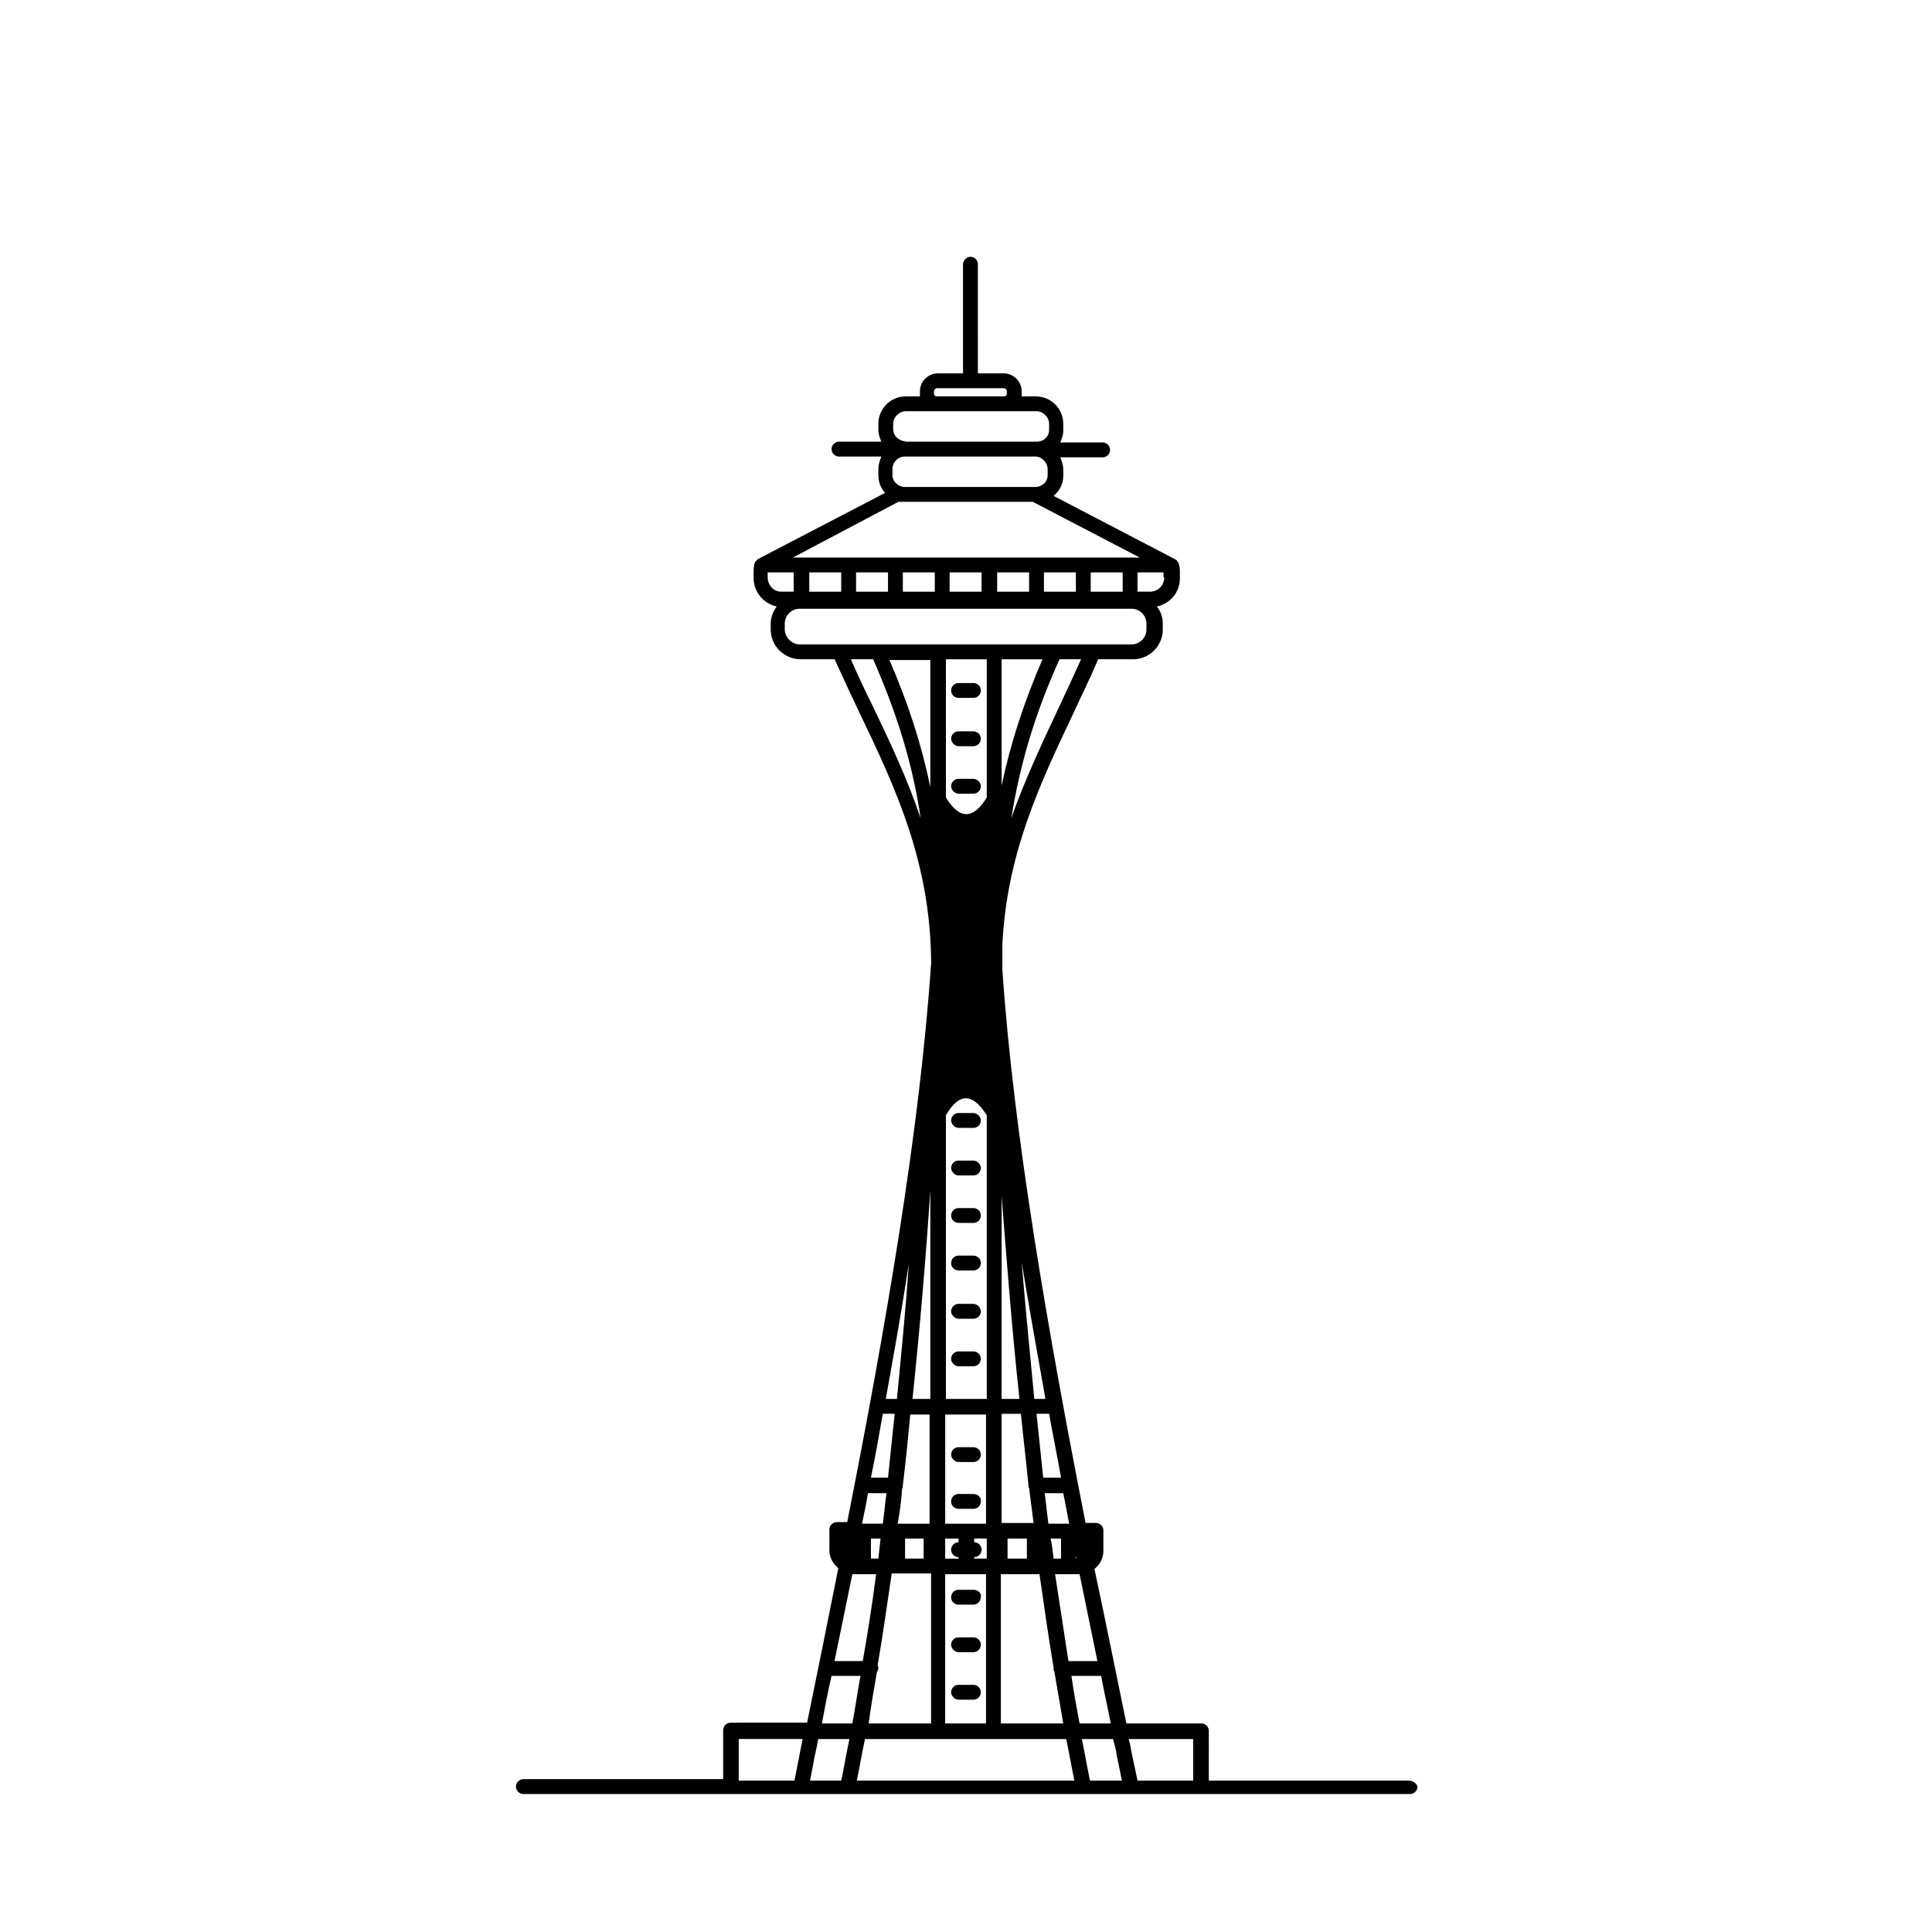 <?xml version="1.0" encoding="UTF-8"?>
<!-- Uploaded to: SVG Repo, www.svgrepo.com, Generator: SVG Repo Mixer Tools -->
<svg fill="#000000" width="800px" height="800px" version="1.1" viewBox="144 144 512 512" xmlns="http://www.w3.org/2000/svg">
 <g>
  <path d="m517.29 615.89h-52.938l-0.004-13.188c0-1.18-0.984-1.969-1.969-1.969h-19.875c-2.754-13.383-5.512-27.16-8.461-40.934 1.379-1.18 2.363-2.754 2.363-4.723v-5.512c0-1.18-0.984-1.969-1.969-1.969h-2.754c-10.035-51.168-19.09-103.12-22.043-146.62v-6.691c1.18-23.812 9.645-41.918 18.695-61.008 2.164-4.723 4.527-9.445 6.691-14.562h9.25c4.328 0 7.871-3.543 7.871-7.871v-1.574c0-1.77-0.59-3.344-1.574-4.527 3.543-0.789 6.102-3.738 6.102-7.477v-1.574c0-0.789 0-1.574-0.395-2.559 0 0 0-0.195-0.195-0.195 0-0.195-0.195-0.195-0.195-0.395 0 0-0.195-0.195-0.195-0.195-0.195 0-0.195-0.195-0.395-0.195l-32.078-16.727c1.574-1.379 2.559-3.148 2.559-5.312v-1.574c0-1.18-0.395-2.363-0.789-3.344h11.219c1.18 0 1.969-0.984 1.969-1.969 0-1.18-0.984-1.969-1.969-1.969h-11.219c0.395-0.984 0.789-1.969 0.789-3.148l-0.004-1.777c0-4.133-3.344-7.281-7.281-7.281h-3.738v-0.59-0.789c0-2.559-2.164-4.723-4.723-4.723h-6.887l-0.004-28.93c0-1.18-0.984-1.969-1.969-1.969-0.984 0-1.969 0.984-1.969 1.969v28.93h-6.691c-2.559 0-4.723 2.164-4.723 4.723v0.785 0.59h-3.738c-4.133 0-7.281 3.344-7.281 7.281v1.574c0 1.18 0.395 2.164 0.789 3.148h-11.219c-1.18 0-1.969 0.984-1.969 1.969 0 1.18 0.984 1.969 1.969 1.969h11.219c-0.395 0.984-0.789 2.164-0.789 3.344v1.574c0 1.77 0.59 3.344 1.77 4.723l-33.652 17.516s-0.195 0-0.195 0.195l-0.195 0.195s-0.195 0.195-0.195 0.195l-0.195 0.195c0 0.195 0 0.195-0.195 0.395v0.195c-0.195 0.789-0.195 1.574-0.195 2.164v1.574c0 3.543 2.559 6.691 6.102 7.477-0.984 1.379-1.574 2.953-1.574 4.527v1.574c0 4.328 3.543 7.871 7.871 7.871h9.055c2.164 4.723 4.328 9.445 6.496 13.973 9.84 20.469 18.895 39.949 19.09 66.32v0.195c-2.953 43.887-12.004 96.434-22.238 148.19h-2.754c-1.18 0-1.969 0.984-1.969 1.969v5.512c0 1.969 0.984 3.543 2.363 4.723-2.754 13.777-5.512 27.551-8.266 40.934l-20.285 0.016c-1.18 0-1.969 0.984-1.969 1.969v12.988h-52.938c-1.18 0-1.969 0.984-1.969 1.969 0 1.18 0.984 1.969 1.969 1.969h234.98c1.18 0 1.969-0.984 1.969-1.969-0.203-0.789-1.188-1.574-2.367-1.574zm-77.344-6.691 1.379 6.691h-8.461c-0.789-3.738-1.379-7.281-2.164-11.02h8.266c0.391 1.375 0.785 2.754 0.98 4.328zm-81.277 6.691 0.789-4.133c0.395-2.363 0.984-4.527 1.379-6.887h8.266c-0.789 3.738-1.379 7.281-2.164 11.02zm14.562-11.023h53.332c0.789 3.738 1.379 7.281 2.164 11.02h-57.664c0.789-3.738 1.379-7.477 2.168-11.02zm4.723-86.199h3.148c-0.59 5.707-1.18 11.219-1.77 16.926h-4.527c1.18-5.707 2.164-11.219 3.148-16.926zm42.312-199.95c-4.922 11.414-8.461 22.238-10.824 33.457v-33.457zm-37.195 219.83c0.195-0.195 0.195-0.59 0.195-0.789v-0.195c0.789-6.297 1.379-12.398 1.969-18.695h5.117v28.93h-8.461c0.59-3.148 0.98-6.297 1.18-9.25zm22.434-98.992v75.18h-10.824v-75.18c3.543-6.102 7.086-5.902 10.824 0zm11.023 97.812v0.195c0 0.195 0 0.59 0.195 0.789 0.395 3.148 0.789 6.102 1.18 9.25h-8.461v-28.93h5.117c0.59 6.297 1.375 12.395 1.969 18.695zm-5.512 19.68v-5.312h5.117v5.312zm-16.531 0v-5.312h3.543v0.984c-1.18 0-1.969 0.984-1.969 1.969s0.789 1.969 1.969 1.969v0.395zm11.02-9.25h-11.02v-28.93h10.824v28.93zm-3.344 8.855c1.18 0 1.969-0.984 1.969-1.969s-0.789-1.969-1.969-1.969v-0.984h3.344v5.312h-3.344zm7.281-41.918v-53.727c1.379 17.516 2.754 35.426 4.723 53.727zm-18.895 0h-4.723c1.969-18.895 3.543-37.391 4.723-55.301zm-6.691 36.996h4.922v5.312h-4.922zm10.629 9.449h10.824v39.555h-10.824zm14.957 0h10.039c1.18 8.266 2.363 16.531 3.738 24.797v0.195c0 0.395 0 0.59 0.195 0.789 0.789 4.527 1.574 9.25 2.363 13.777h-16.531v-39.559zm14.168 0h6.496c1.574 7.676 3.148 15.352 4.723 23.027h-7.676c-1.18-7.68-2.359-15.355-3.543-23.027zm5.512-4.133v-0.59c0.195 0.195 0.195 0.391 0 0.59zm-3.938 0h-1.969c-0.195-1.77-0.395-3.543-0.789-5.312h2.754zm-6.492-38.379h3.344c0.984 5.707 2.164 11.219 3.148 16.926h-4.723c-0.59-5.707-1.18-11.219-1.77-16.926zm-0.59-3.934c-1.18-12.203-2.363-24.402-3.344-36.211 1.969 12.004 4.133 24.008 6.297 36.211zm-12.598-159.41c-3.543 5.902-7.281 5.902-10.824 0v-36.605h10.824zm-14.957-2.754c-2.363-11.414-5.902-22.238-10.824-33.652h10.824zm-8.855 162.16h-2.953c2.164-12.004 4.328-24.008 6.102-35.816-0.785 11.805-1.969 23.613-3.148 35.816zm-4.918 42.312h-1.969v-5.312h2.559c-0.199 1.77-0.395 3.539-0.59 5.312zm-6.102 0c0-0.195 0.195-0.59 0.195-0.789zm2.164 4.133h3.344c-0.984 7.676-2.164 15.352-3.543 23.027h-7.477l4.723-23.027zm3.543 25.977c0.195-0.395 0.395-0.59 0.395-1.18 0-0.195 0-0.395-0.195-0.59 1.379-8.07 2.559-16.336 3.738-24.402h10.43v39.75h-16.531c0.59-4.527 1.375-9.051 2.164-13.578zm53.727 13.578c-0.789-4.133-1.574-8.461-2.164-12.594h7.871c0.789 4.328 1.77 8.461 2.559 12.594zm-2.953-52.938h-5.312c-0.395-2.754-0.59-5.312-0.984-8.07h4.922c0.59 2.754 0.984 5.312 1.574 8.07zm-2.559-216.29c-4.527 9.645-9.055 19.285-12.594 29.324 2.363-14.562 6.297-27.75 12.793-42.117h5.707c-1.969 4.332-3.938 8.66-5.906 12.793zm-45.262-35.816v5.117h-8.461l-0.004-5.117zm12.398 0v5.117h-8.461l-0.004-5.117zm12.398 0v5.117h-8.461l-0.004-5.117zm12.594 0v5.117h-8.461v-5.117zm12.398 0v5.117h-8.461v-5.117zm12.398 0v5.117h-8.461v-5.117zm-74.586 5.117h-8.461l-0.004-5.117h8.461zm85.605-3.742c0 1.969-1.574 3.738-3.738 3.738h-3.344v-5.113h6.887v1.375zm-61.008-48.609v-0.789c0-0.395 0.395-0.789 0.789-0.789h17.711c0.395 0 0.789 0.395 0.789 0.789v0.789c0 0.395-0.395 0.59-0.789 0.59h-17.711c-0.395 0-0.789-0.195-0.789-0.59zm-10.824 9.25v-1.375c0-1.77 1.574-3.344 3.344-3.344h34.633c1.77 0 3.344 1.574 3.344 3.344v1.574c0 1.77-1.379 3.148-3.344 3.148h-34.441c-2.156-0.199-3.535-1.574-3.535-3.348zm37.59 7.281c1.77 0 3.344 1.574 3.344 3.344v1.574c0 1.77-1.379 3.148-3.344 3.148h-34.441c-1.77 0-3.344-1.379-3.344-3.148v-1.574c0-1.77 1.379-3.344 3.344-3.344zm-36.211 12.008h35.621l28.34 14.762h-91.906zm-34.637 20.07v-1.375h6.887v5.117h-3.344c-1.969 0-3.543-1.773-3.543-3.742zm4.527 13.777v-1.574c0-2.164 1.77-3.938 3.938-3.938h87.969c2.164 0 3.938 1.77 3.938 3.938v1.574c0 2.164-1.77 3.938-3.938 3.938h-87.973c-2.164 0-3.934-1.969-3.934-3.938zm17.516 7.871h5.902c6.297 14.367 10.43 27.551 12.594 42.117-3.543-10.43-8.07-20.074-12.793-29.914-1.965-3.938-3.934-8.07-5.703-12.203zm4.523 221.01h4.922c-0.395 2.754-0.59 5.312-0.984 8.07h-5.512c0.59-2.758 1.184-5.512 1.574-8.07zm-9.641 48.414h7.676c-0.789 4.133-1.379 8.461-2.164 12.594h-8.07c0.785-4.133 1.574-8.461 2.559-12.594zm-24.797 16.727h17.121c-0.395 1.969-0.789 4.133-1.18 6.102l-0.984 4.922h-14.762v-11.023zm105.88 11.023-1.574-7.477c-0.195-1.18-0.395-2.363-0.789-3.543h17.121v11.02z"/>
  <path d="m401.96 590.5h-3.938c-1.18 0-1.969 0.984-1.969 1.969s0.984 1.969 1.969 1.969h3.938c1.18 0 1.969-0.984 1.969-1.969s-0.785-1.969-1.969-1.969z"/>
  <path d="m401.96 577.91h-3.938c-1.18 0-1.969 0.984-1.969 1.969s0.984 1.969 1.969 1.969h3.938c1.18 0 1.969-0.984 1.969-1.969s-0.785-1.969-1.969-1.969z"/>
  <path d="m401.96 565.31h-3.938c-1.18 0-1.969 0.984-1.969 1.969 0 1.18 0.984 1.969 1.969 1.969h3.938c1.18 0 1.969-0.984 1.969-1.969 0.199-1.184-0.785-1.969-1.969-1.969z"/>
  <path d="m401.96 539.92h-3.938c-1.18 0-1.969 0.984-1.969 1.969 0 1.18 0.984 1.969 1.969 1.969h3.938c1.18 0 1.969-0.984 1.969-1.969 0.199-0.984-0.785-1.969-1.969-1.969z"/>
  <path d="m398.03 531.46h3.938c1.18 0 1.969-0.984 1.969-1.969 0-1.18-0.984-1.969-1.969-1.969h-3.938c-1.18 0-1.969 0.984-1.969 1.969 0 0.984 0.984 1.969 1.969 1.969z"/>
  <path d="m401.96 502.14h-3.938c-1.18 0-1.969 0.984-1.969 1.969s0.984 1.969 1.969 1.969h3.938c1.18 0 1.969-0.984 1.969-1.969s-0.785-1.969-1.969-1.969z"/>
  <path d="m398.03 493.48h3.938c1.18 0 1.969-0.984 1.969-1.969s-0.984-1.969-1.969-1.969h-3.938c-1.18 0-1.969 0.984-1.969 1.969s0.984 1.969 1.969 1.969z"/>
  <path d="m398.03 480.69h3.938c1.18 0 1.969-0.984 1.969-1.969 0-1.18-0.984-1.969-1.969-1.969h-3.938c-1.18 0-1.969 0.984-1.969 1.969 0 1.18 0.984 1.969 1.969 1.969z"/>
  <path d="m398.03 468.09h3.938c1.18 0 1.969-0.984 1.969-1.969 0-1.18-0.984-1.969-1.969-1.969h-3.938c-1.18 0-1.969 0.984-1.969 1.969 0 1.184 0.984 1.969 1.969 1.969z"/>
  <path d="m398.03 455.5h3.938c1.18 0 1.969-0.984 1.969-1.969s-0.984-1.969-1.969-1.969h-3.938c-1.18 0-1.969 0.984-1.969 1.969s0.984 1.969 1.969 1.969z"/>
  <path d="m398.03 442.9h3.938c1.18 0 1.969-0.984 1.969-1.969s-0.984-1.969-1.969-1.969h-3.938c-1.18 0-1.969 0.984-1.969 1.969s0.984 1.969 1.969 1.969z"/>
  <path d="m398.03 354.34h3.938c1.18 0 1.969-0.984 1.969-1.969s-0.984-1.969-1.969-1.969h-3.938c-1.18 0-1.969 0.984-1.969 1.969s0.984 1.969 1.969 1.969z"/>
  <path d="m398.03 341.75h3.938c1.18 0 1.969-0.984 1.969-1.969 0-1.18-0.984-1.969-1.969-1.969h-3.938c-1.18 0-1.969 0.984-1.969 1.969s0.984 1.969 1.969 1.969z"/>
  <path d="m398.03 328.95h3.938c1.18 0 1.969-0.984 1.969-1.969 0-1.18-0.984-1.969-1.969-1.969h-3.938c-1.18 0-1.969 0.984-1.969 1.969 0 1.184 0.984 1.969 1.969 1.969z"/>
 </g>
</svg>